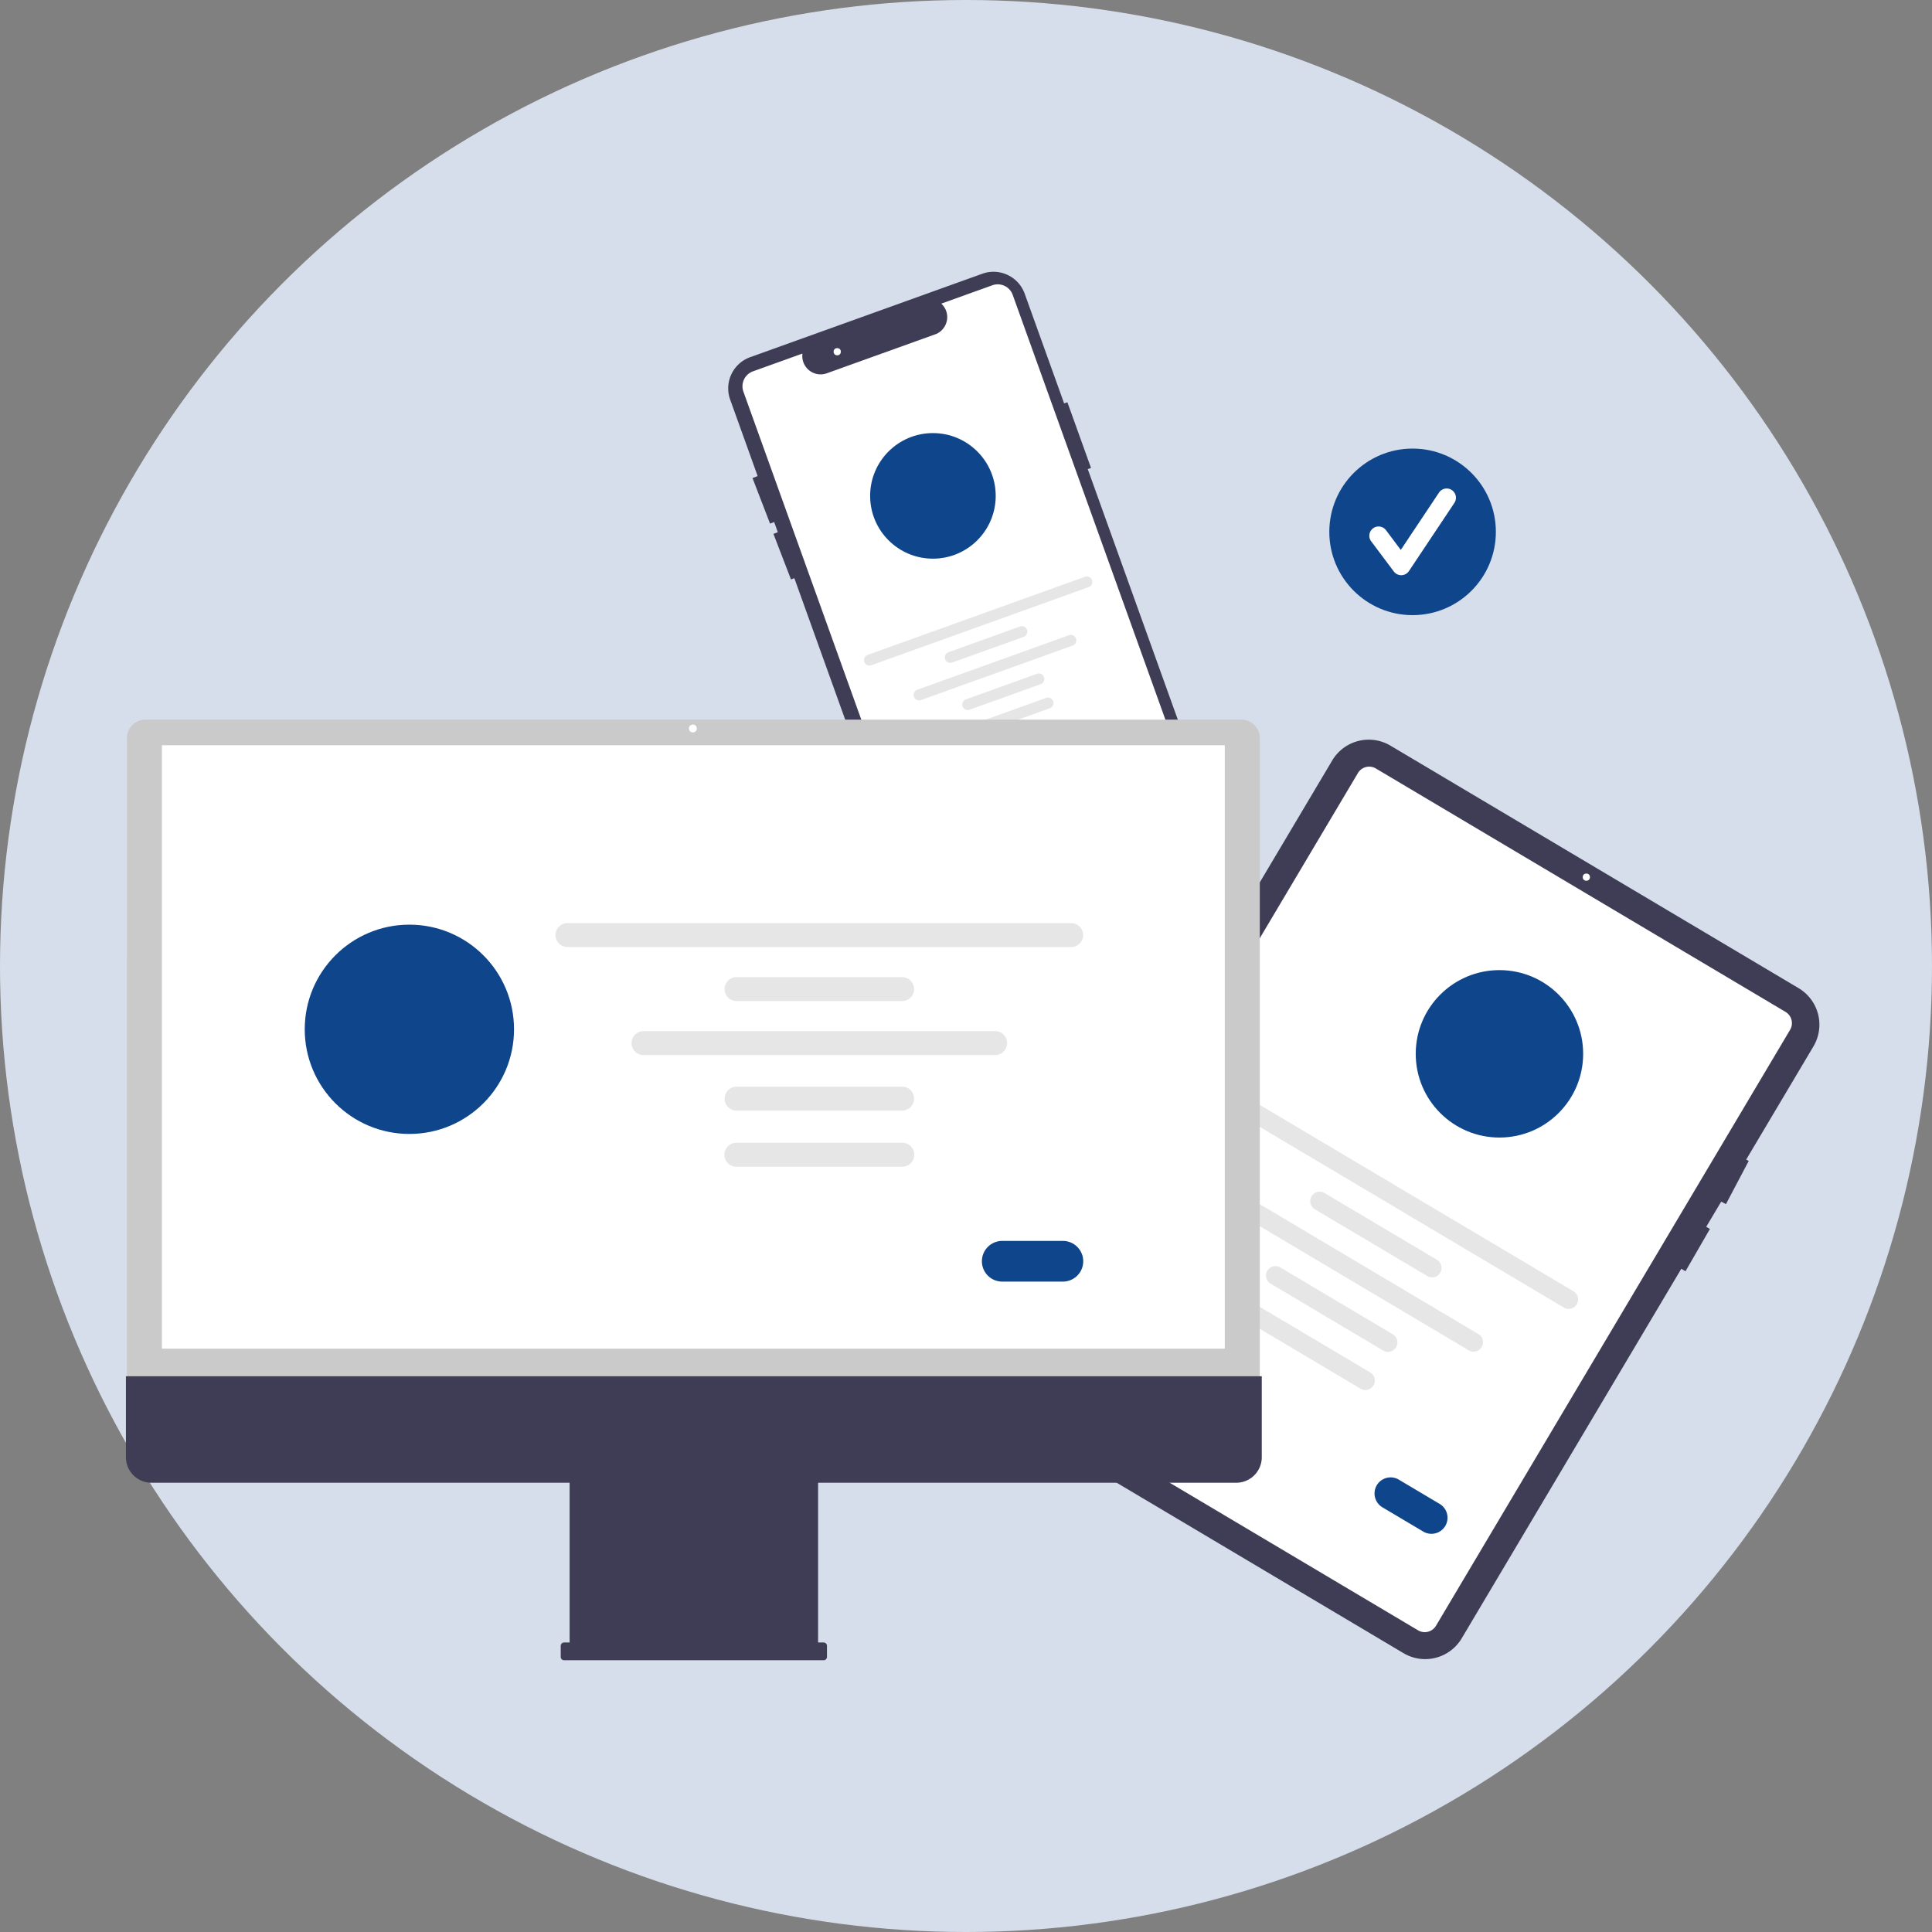 <svg xmlns="http://www.w3.org/2000/svg" width="580" height="580" viewBox="0 0 580 580">
  <rect x="0" y="0" width="580" height="580" fill="#808080" stroke="none"/>
  <g id="グループ_151" data-name="グループ 151" transform="translate(-1720 -5807)">
    <circle id="楕円形_100" data-name="楕円形 100" cx="290" cy="290" r="290" transform="translate(1720 5807)" fill="#d5deea"/>
    <g id="undraw_real-time-sync_ro77" transform="translate(1757.804 5888.584)">
      <circle id="楕円形_64" data-name="楕円形 64" cx="25" cy="25" r="25" transform="translate(361.265 53.085)" fill="#0e458b"/>
      <path id="パス_251" data-name="パス 251" d="M780.144,269.765a2.78,2.78,0,0,1-2.224-1.113l-6.82-9.094a2.781,2.781,0,0,1,4.449-3.337l4.462,5.949,11.46-17.19a2.781,2.781,0,1,1,4.628,3.085l-13.641,20.461a2.782,2.782,0,0,1-2.237,1.238Z" transform="translate(-397.29 -178.669)" fill="#fff"/>
      <path id="パス_252" data-name="パス 252" d="M641.366,317.025l-38.552-107.25.978-.351L596.7,189.7l-.978.352-11.837-32.929a9.952,9.952,0,0,0-12.731-6l-69.693,25.052a9.952,9.952,0,0,0-6,12.731l8.253,22.96-1.545.595,5.268,13.681,1.237-.476,1.094,3.043-1.316.507,5.268,13.681,1.008-.388,38.211,106.3a9.934,9.934,0,0,0,12.732,6l69.693-25.051A9.964,9.964,0,0,0,641.366,317.025Z" transform="translate(-314.066 -150.529)" fill="#3f3d56"/>
      <path id="パス_253" data-name="パス 253" d="M563.86,352.906a4.778,4.778,0,0,1-4.485-3.159L501.29,188.156a4.769,4.769,0,0,1,2.875-6.1l14.828-5.33-.022.519a5.5,5.5,0,0,0,7.351,5.4l32.909-11.829a5.567,5.567,0,0,0,3.133-3.935,5.451,5.451,0,0,0-1.3-4.772l-.347-.386,15.317-5.506a4.775,4.775,0,0,1,6.1,2.875l55.418,154.173a12.668,12.668,0,0,1-7.628,16.188l-64.45,23.167a4.775,4.775,0,0,1-1.616.284Z" transform="translate(-315.918 -152.161)" fill="#fff"/>
      <circle id="楕円形_65" data-name="楕円形 65" cx="18.849" cy="18.849" r="18.849" transform="translate(223.416 48.433)" fill="#0e458b"/>
      <path id="パス_254" data-name="パス 254" d="M620.63,284.786l-65.274,23.463a1.649,1.649,0,0,1-1.115-3.1l65.274-23.463a1.649,1.649,0,1,1,1.115,3.1Z" transform="translate(-331.659 -190.093)" fill="#e6e6e6"/>
      <path id="パス_255" data-name="パス 255" d="M611.807,306.1l-21.47,7.718a1.649,1.649,0,1,1-1.115-3.1l21.47-7.718a1.649,1.649,0,0,1,1.116,3.1Z" transform="translate(-342.219 -196.527)" fill="#e6e6e6"/>
      <path id="パス_256" data-name="パス 256" d="M619.122,326.447l-21.471,7.718a1.649,1.649,0,0,1-1.115-3.1l21.471-7.718a1.649,1.649,0,0,1,1.115,3.1Z" transform="translate(-344.428 -202.671)" fill="#e6e6e6"/>
      <path id="パス_257" data-name="パス 257" d="M622.869,336.871,601.4,344.588a1.649,1.649,0,0,1-1.115-3.1l21.47-7.718a1.649,1.649,0,1,1,1.115,3.1Z" transform="translate(-345.559 -205.818)" fill="#e6e6e6"/>
      <path id="パス_258" data-name="パス 258" d="M622.247,309.929,576.694,326.3a1.649,1.649,0,0,1-1.115-3.1l45.553-16.374a1.649,1.649,0,1,1,1.115,3.1Z" transform="translate(-338.101 -197.684)" fill="#e6e6e6"/>
      <path id="パス_259" data-name="パス 259" d="M624.763,361.2l-7.8,2.8a2.8,2.8,0,1,1-1.9-5.277l7.8-2.8a2.8,2.8,0,1,1,1.9,5.277Z" transform="translate(-349.793 -212.487)" fill="#0e458b"/>
      <circle id="楕円形_66" data-name="楕円形 66" cx="1.084" cy="1.084" r="1.084" transform="translate(212.453 22.918)" fill="#fff"/>
      <path id="パス_280" data-name="パス 280" d="M852.655,443.813l-20.2,34,.768.4-6.841,12.971-1.424-.754-4.5,7.56,1.117.642-7.33,12.691-1.271-.733L747.053,621.536a12.757,12.757,0,0,1-17.467,4.447L607.035,553.164a12.755,12.755,0,0,1-4.447-17.466l105.6-177.722a12.757,12.757,0,0,1,17.467-4.447l122.552,72.819A12.762,12.762,0,0,1,852.655,443.813Z" transform="translate(-346.045 -211.274)" fill="#3f3d56"/>
      <path id="パス_281" data-name="パス 281" d="M737.521,622.623,614.538,549.549a3.933,3.933,0,0,1-1.371-5.384l106.3-178.9a3.933,3.933,0,0,1,5.384-1.371l122.983,73.075a3.933,3.933,0,0,1,1.371,5.384l-106.3,178.9a3.933,3.933,0,0,1-5.384,1.371Z" transform="translate(-349.613 -214.775)" fill="#fff"/>
      <circle id="楕円形_67" data-name="楕円形 67" cx="1.084" cy="1.084" r="1.084" transform="translate(437.343 180.656)" fill="#fff"/>
      <path id="パス_282" data-name="パス 282" d="M809.294,567.331l-102.66-61a2.838,2.838,0,1,1,2.9-4.88l102.66,61a2.839,2.839,0,0,1-2.9,4.88Z" transform="translate(-377.577 -256.35)" fill="#e6e6e6"/>
      <path id="パス_283" data-name="パス 283" d="M780.368,571.494,746.6,551.429a2.839,2.839,0,1,1,2.9-4.881l33.768,20.064a2.839,2.839,0,0,1-2.9,4.88Z" transform="translate(-389.643 -269.965)" fill="#e6e6e6"/>
      <path id="パス_284" data-name="パス 284" d="M761.35,603.5l-33.768-20.064a2.839,2.839,0,1,1,2.9-4.881L764.25,598.62a2.839,2.839,0,0,1-2.9,4.881Z" transform="translate(-383.901 -279.628)" fill="#e6e6e6"/>
      <path id="パス_285" data-name="パス 285" d="M751.61,619.895,717.842,599.83a2.838,2.838,0,0,1,2.9-4.88l33.768,20.064a2.838,2.838,0,0,1-2.9,4.88Z" transform="translate(-380.96 -284.578)" fill="#e6e6e6"/>
      <path id="パス_286" data-name="パス 286" d="M781.741,593.659,710.1,551.09a2.839,2.839,0,0,1,2.9-4.88l71.644,42.57a2.838,2.838,0,0,1-2.9,4.88Z" transform="translate(-378.622 -269.863)" fill="#e6e6e6"/>
      <path id="パス_287" data-name="パス 287" d="M787.44,685.251l-12.261-7.285a4.827,4.827,0,1,1,4.931-8.3l12.261,7.285a4.827,4.827,0,0,1-4.931,8.3Z" transform="translate(-397.977 -307.05)" fill="#0e458b"/>
      <circle id="楕円形_68" data-name="楕円形 68" cx="25.132" cy="25.132" r="25.132" transform="translate(387.208 209.651)" fill="#0e458b"/>
      <path id="パス_288" data-name="パス 288" d="M236.3,545.578H576.4V348.68a5.571,5.571,0,0,0-5.565-5.564H241.863a5.571,5.571,0,0,0-5.565,5.564Z" transform="translate(-236.002 -208.669)" fill="#cacaca"/>
      <rect id="長方形_59" data-name="長方形 59" width="319.085" height="181.151" transform="translate(10.804 142.142)" fill="#fff"/>
      <path id="パス_289" data-name="パス 289" d="M235.874,625.5v24.3a7.67,7.67,0,0,0,7.67,7.67H369.073v47.952h-1.668a1,1,0,0,0-1,1v3.335a1,1,0,0,0,1,1h77.927a1,1,0,0,0,1-1v-3.335a1,1,0,0,0-1-1h-1.668V657.47H569.193a7.67,7.67,0,0,0,7.67-7.67V625.5Z" transform="translate(-235.874 -293.922)" fill="#3f3d56"/>
      <path id="パス_290" data-name="パス 290" d="M575.387,437.816H424.28a3.592,3.592,0,1,1,0-7.183H575.387a3.592,3.592,0,1,1,0,7.183Z" transform="translate(-291.669 -235.091)" fill="#e6e6e6"/>
      <path id="パス_291" data-name="パス 291" d="M546.611,461.042h-49.7a3.592,3.592,0,0,1,0-7.184h49.7a3.592,3.592,0,1,1,0,7.184Z" transform="translate(-313.596 -242.102)" fill="#e6e6e6"/>
      <path id="パス_292" data-name="パス 292" d="M546.611,508.153h-49.7a3.592,3.592,0,0,1,0-7.184h49.7a3.592,3.592,0,1,1,0,7.184Z" transform="translate(-313.596 -256.325)" fill="#e6e6e6"/>
      <path id="パス_293" data-name="パス 293" d="M546.611,532.283h-49.7a3.592,3.592,0,1,1,0-7.183h49.7a3.592,3.592,0,1,1,0,7.183Z" transform="translate(-313.596 -263.61)" fill="#e6e6e6"/>
      <path id="パス_294" data-name="パス 294" d="M562.432,484.267H456.978a3.592,3.592,0,1,1,0-7.183H562.432a3.592,3.592,0,1,1,0,7.183Z" transform="translate(-301.541 -249.114)" fill="#e6e6e6"/>
      <path id="パス_295" data-name="パス 295" d="M628.238,579.512H610.191a6.108,6.108,0,1,1,0-12.215h18.047a6.108,6.108,0,1,1,0,12.215Z" transform="translate(-347.036 -276.349)" fill="#0e458b"/>
      <circle id="楕円形_69" data-name="楕円形 69" cx="31.415" cy="31.415" r="31.415" transform="translate(53.68 196.004)" fill="#0e458b"/>
      <circle id="楕円形_70" data-name="楕円形 70" cx="1.184" cy="1.184" r="1.184" transform="translate(169.015 135.926)" fill="#fff"/>
    </g>
  </g>
</svg>
